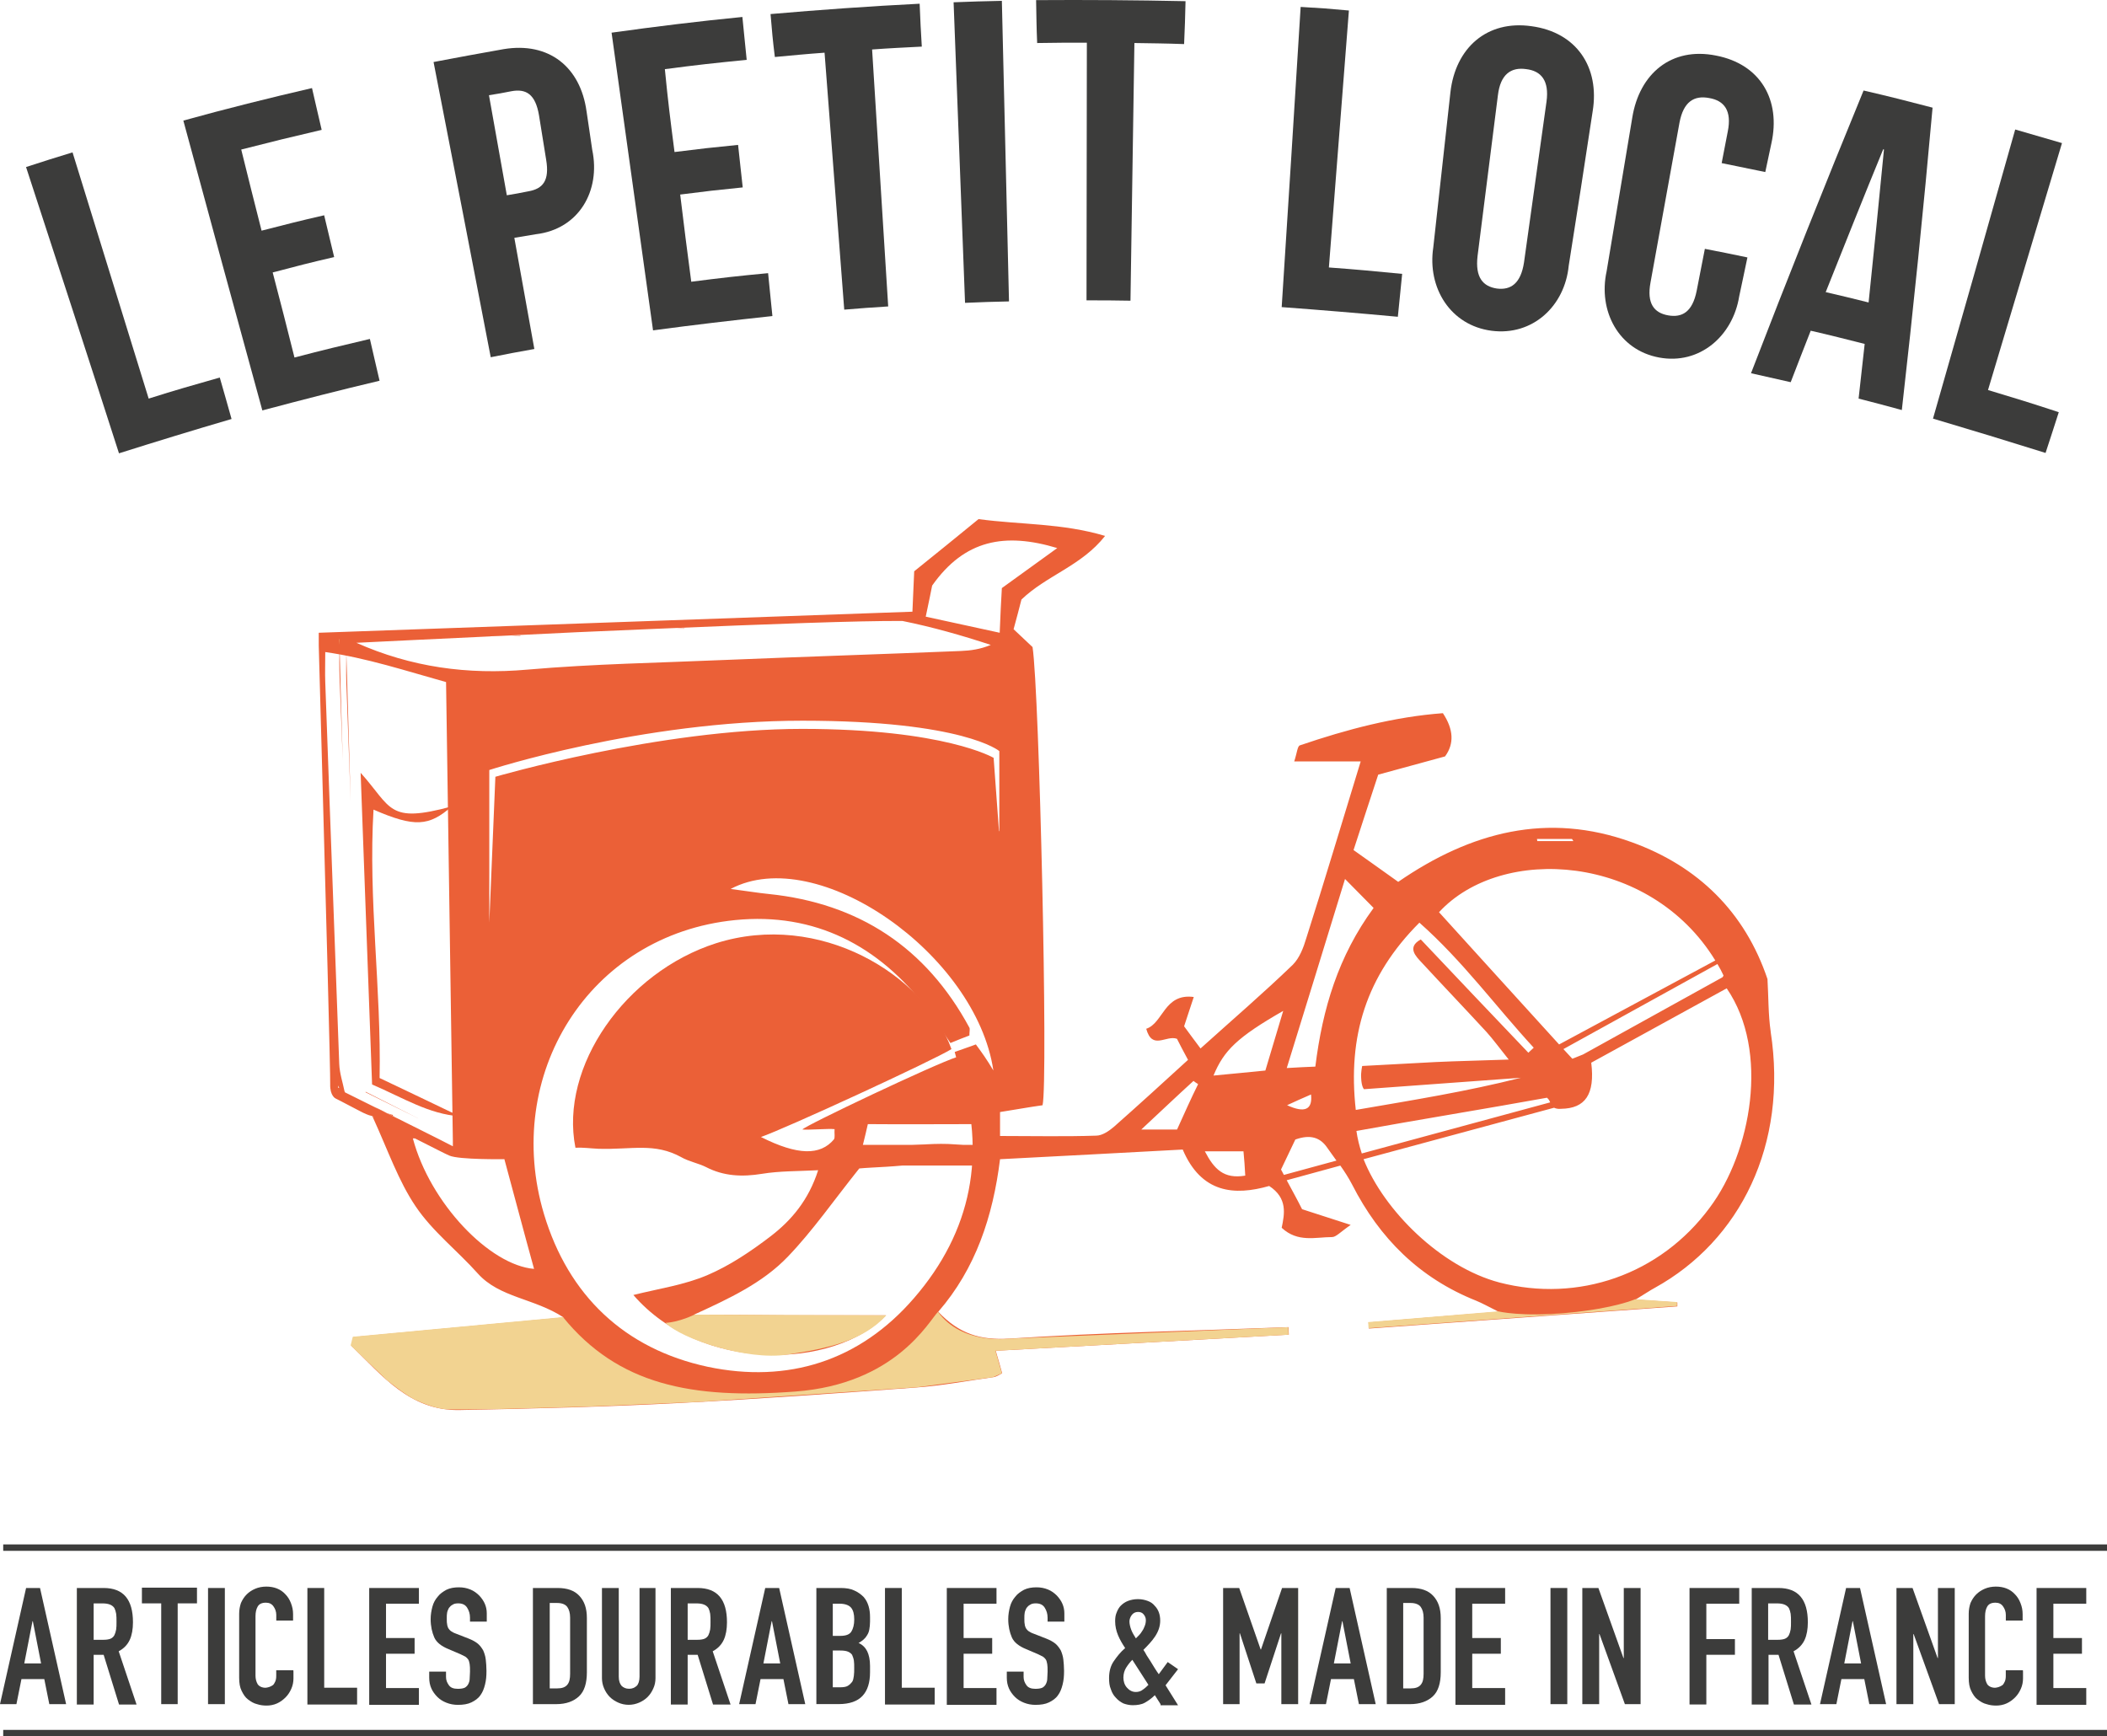 <?xml version="1.0" encoding="UTF-8"?><svg id="a" xmlns="http://www.w3.org/2000/svg" viewBox="0 0 499 411.25"><defs><style>.b{fill:#3c3c3b;}.c{fill:#f2d391;}.d{fill:#eb6037;}</style></defs><g><path class="b" d="M0,403.63l6.18-27.51h3.3l6.18,27.51h-3.98l-1.19-5.93H5.08l-1.19,5.93H0Zm9.73-9.65l-1.95-9.99h-.08l-1.95,9.99h3.98Z"/><path class="b" d="M18.2,403.63v-27.51h6.35c4.66,0,6.94,2.71,6.94,8.13,0,1.61-.25,3.05-.76,4.15-.51,1.1-1.35,2.03-2.62,2.71l4.23,12.61h-4.15l-3.64-11.77h-2.37v11.77h-3.98v-.08Zm3.98-23.79v8.55h2.29c.68,0,1.27-.08,1.69-.25s.76-.51,.93-.85c.17-.34,.34-.85,.42-1.35s.08-1.1,.08-1.86c0-.68,0-1.27-.08-1.86-.08-.51-.25-1.02-.42-1.35-.51-.76-1.44-1.1-2.79-1.1h-2.12v.08Z"/><path class="b" d="M38.18,403.63v-23.87h-4.57v-3.72h13.04v3.72h-4.57v23.87h-3.89Z"/><path class="b" d="M49.27,403.63v-27.51h3.98v27.51h-3.98Z"/><path class="b" d="M69.5,395.85v1.69c0,.85-.17,1.69-.51,2.45s-.76,1.44-1.35,2.03c-.59,.59-1.27,1.1-2.03,1.44-.76,.34-1.61,.51-2.45,.51-.76,0-1.52-.08-2.29-.34-.76-.17-1.44-.59-2.12-1.1s-1.1-1.19-1.52-2.03-.59-1.86-.59-3.13v-15.15c0-.93,.17-1.78,.42-2.54,.34-.76,.76-1.44,1.35-2.03,.59-.59,1.27-1.02,2.03-1.35s1.69-.51,2.62-.51c1.86,0,3.39,.59,4.49,1.78,.59,.59,1.02,1.27,1.35,2.12s.51,1.69,.51,2.62v1.52h-3.98v-1.35c0-.76-.25-1.44-.68-2.03-.42-.59-1.02-.85-1.78-.85-1.02,0-1.61,.34-1.95,.93s-.51,1.35-.51,2.29v14.05c0,.76,.17,1.44,.51,2.03,.34,.51,1.02,.85,1.86,.85,.25,0,.51-.08,.85-.17,.25-.08,.59-.25,.85-.42s.42-.51,.59-.85,.25-.85,.25-1.35v-1.35h4.06v.25Z"/><path class="b" d="M72.8,403.63v-27.51h3.98v23.62h7.79v3.98h-11.77v-.08Z"/><path class="b" d="M87.44,403.63v-27.51h11.77v3.72h-7.79v8.13h6.77v3.72h-6.77v8.13h7.79v3.98h-11.77v-.17Z"/><path class="b" d="M115.29,384.08h-3.98v-.93c0-.93-.25-1.69-.68-2.37s-1.1-1.02-2.12-1.02c-.51,0-1.02,.08-1.35,.34-.34,.17-.59,.42-.85,.76-.17,.34-.34,.68-.42,1.1s-.08,.85-.08,1.35,0,1.02,.08,1.35c0,.34,.17,.68,.25,.93,.17,.25,.34,.51,.68,.76,.25,.17,.68,.42,1.19,.59l3.05,1.19c.85,.34,1.61,.76,2.12,1.19s.93,1.02,1.27,1.61c.25,.59,.51,1.35,.59,2.12,.08,.76,.17,1.69,.17,2.71,0,1.19-.08,2.2-.34,3.22-.25,1.02-.59,1.86-1.1,2.54-.51,.76-1.27,1.27-2.12,1.69s-1.95,.59-3.22,.59c-.93,0-1.86-.17-2.71-.51s-1.52-.76-2.12-1.35-1.1-1.27-1.44-2.03c-.34-.76-.51-1.61-.51-2.54v-1.44h3.98v1.27c0,.76,.25,1.35,.68,1.95,.42,.59,1.1,.85,2.12,.85,.68,0,1.19-.08,1.61-.25,.34-.17,.68-.51,.85-.85s.34-.76,.34-1.27,.08-1.1,.08-1.69c0-.76,0-1.35-.08-1.78s-.17-.85-.34-1.1-.42-.51-.68-.68l-1.19-.59-2.79-1.19c-1.69-.68-2.88-1.61-3.39-2.79s-.85-2.62-.85-4.32c0-1.02,.17-2.03,.42-2.96s.68-1.69,1.27-2.37c.51-.68,1.27-1.19,2.03-1.61,.85-.42,1.86-.59,2.96-.59,1.02,0,1.86,.17,2.71,.51s1.52,.85,2.12,1.44c1.19,1.27,1.78,2.62,1.78,4.23v1.95h0Z"/><path class="b" d="M126.21,403.63v-27.51h5.84c2.29,0,3.98,.59,5.16,1.86,1.19,1.27,1.78,2.96,1.78,5.25v12.87c0,2.54-.59,4.49-1.86,5.67-1.27,1.19-3.05,1.86-5.42,1.86h-5.5Zm3.98-23.79v20.06h1.78c1.1,0,1.86-.25,2.37-.85s.68-1.44,.68-2.62v-13.29c0-1.1-.25-1.95-.68-2.54s-1.27-.93-2.37-.93h-1.78v.17Z"/><path class="b" d="M155.24,376.12v21.33c0,.93-.17,1.69-.51,2.45-.34,.76-.76,1.44-1.35,2.03-.59,.59-1.27,1.02-2.03,1.35s-1.61,.51-2.45,.51-1.69-.17-2.45-.51-1.44-.76-2.03-1.35-1.02-1.27-1.35-2.03c-.34-.76-.51-1.61-.51-2.45v-21.33h3.98v20.99c0,1.02,.25,1.69,.68,2.2,.42,.42,1.02,.68,1.78,.68s1.27-.25,1.78-.68c.42-.42,.68-1.19,.68-2.2v-20.99h3.81Z"/><path class="b" d="M158.88,403.63v-27.51h6.35c4.66,0,6.94,2.71,6.94,8.13,0,1.61-.25,3.05-.76,4.15-.51,1.1-1.35,2.03-2.62,2.71l4.23,12.61h-4.15l-3.64-11.77h-2.37v11.77h-3.98v-.08Zm3.98-23.79v8.55h2.29c.68,0,1.27-.08,1.69-.25s.76-.51,.93-.85c.17-.34,.34-.85,.42-1.35s.08-1.1,.08-1.86c0-.68,0-1.27-.08-1.86-.08-.51-.25-1.02-.42-1.35-.51-.76-1.44-1.1-2.79-1.1h-2.12v.08Z"/><path class="b" d="M175.05,403.63l6.18-27.51h3.3l6.18,27.51h-3.98l-1.19-5.93h-5.42l-1.19,5.93h-3.89Zm9.73-9.65l-1.95-9.99h-.08l-1.95,9.99h3.98Z"/><path class="b" d="M193.34,403.63v-27.51h5.76c1.27,0,2.37,.17,3.22,.59,.93,.42,1.61,.93,2.2,1.52,.59,.68,.93,1.35,1.19,2.2,.25,.85,.34,1.69,.34,2.62v1.02c0,.76-.08,1.35-.17,1.86-.08,.51-.25,.93-.51,1.35-.42,.76-1.1,1.35-2.03,1.86,.93,.42,1.61,1.1,2.03,1.95s.68,2.03,.68,3.47v1.52c0,2.45-.59,4.32-1.78,5.59-1.19,1.27-3.05,1.95-5.67,1.95h-5.25Zm3.89-23.79v7.62h1.78c1.35,0,2.2-.34,2.62-1.02,.42-.68,.68-1.61,.68-2.88s-.25-2.2-.76-2.79c-.51-.59-1.44-.93-2.71-.93h-1.61Zm0,11v8.8h1.69c.76,0,1.44-.08,1.86-.34s.76-.59,1.02-.93,.34-.93,.42-1.44c.08-.59,.08-1.19,.08-1.86s0-1.27-.08-1.78-.25-.93-.42-1.35c-.25-.34-.59-.59-1.02-.76-.42-.17-1.02-.25-1.78-.25h-1.78v-.08Z"/><path class="b" d="M209.59,403.63v-27.51h3.98v23.62h7.79v3.98h-11.77v-.08Z"/><path class="b" d="M224.23,403.63v-27.51h11.77v3.72h-7.79v8.13h6.77v3.72h-6.77v8.13h7.79v3.98h-11.77v-.17Z"/><path class="b" d="M252.08,384.08h-3.98v-.93c0-.93-.25-1.69-.68-2.37s-1.1-1.02-2.12-1.02c-.51,0-1.02,.08-1.35,.34-.34,.17-.59,.42-.85,.76-.17,.34-.34,.68-.42,1.1s-.08,.85-.08,1.35,0,1.02,.08,1.35c0,.34,.17,.68,.25,.93,.17,.25,.34,.51,.68,.76,.25,.17,.68,.42,1.19,.59l3.05,1.19c.85,.34,1.61,.76,2.12,1.19s.93,1.02,1.27,1.61c.25,.59,.51,1.35,.59,2.12s.17,1.69,.17,2.71c0,1.19-.08,2.2-.34,3.22-.25,1.02-.59,1.86-1.1,2.54-.51,.76-1.27,1.27-2.12,1.69s-1.95,.59-3.22,.59c-.93,0-1.86-.17-2.71-.51s-1.52-.76-2.12-1.35-1.1-1.27-1.44-2.03c-.34-.76-.51-1.61-.51-2.54v-1.44h3.98v1.27c0,.76,.25,1.35,.68,1.95,.42,.59,1.1,.85,2.12,.85,.68,0,1.19-.08,1.61-.25,.34-.17,.68-.51,.85-.85s.34-.76,.34-1.27,.08-1.1,.08-1.69c0-.76,0-1.35-.08-1.78s-.17-.85-.34-1.1c-.17-.25-.42-.51-.68-.68l-1.19-.59-2.79-1.19c-1.69-.68-2.88-1.61-3.39-2.79s-.85-2.62-.85-4.32c0-1.02,.17-2.03,.42-2.96s.68-1.69,1.27-2.37c.51-.68,1.27-1.19,2.03-1.61,.85-.42,1.86-.59,2.96-.59,1.02,0,1.86,.17,2.71,.51s1.52,.85,2.12,1.44c1.19,1.27,1.78,2.62,1.78,4.23v1.95h0Z"/><path class="b" d="M274.85,403.63l-1.35-2.12c-.76,.76-1.61,1.35-2.37,1.78s-1.78,.59-2.88,.59c-.76,0-1.52-.17-2.2-.42-.68-.34-1.27-.76-1.78-1.35-.51-.51-.93-1.19-1.19-2.03-.34-.76-.42-1.69-.42-2.62,0-1.52,.34-2.88,1.1-3.98s1.61-2.2,2.71-3.13c-.68-1.02-1.27-2.03-1.69-3.05s-.68-2.12-.68-3.3c0-.76,.08-1.44,.34-2.03,.25-.68,.59-1.27,1.02-1.69s1.02-.85,1.69-1.1,1.44-.42,2.37-.42c.85,0,1.61,.17,2.29,.42,.68,.25,1.19,.59,1.61,1.1,.93,.93,1.35,2.12,1.35,3.56,0,1.35-.42,2.54-1.19,3.72s-1.78,2.2-2.79,3.22c.25,.34,.51,.76,.76,1.27,.25,.42,.59,.93,.93,1.44,.68,1.1,1.27,2.12,1.95,3.05l2.12-2.88,2.45,1.69-2.96,3.81,2.96,4.74h-4.15v-.25Zm-8.8-6.35c0,.93,.25,1.78,.85,2.45s1.27,1.02,2.12,1.02c.59,0,1.19-.17,1.69-.59,.51-.34,.93-.76,1.27-1.1l-3.81-5.93c-.59,.59-1.1,1.27-1.52,1.95-.34,.59-.59,1.35-.59,2.2Zm1.44-13.21c0,.59,.17,1.27,.42,1.95s.68,1.35,1.1,2.03l.76-.76c.25-.25,.51-.59,.76-1.02,.25-.34,.42-.76,.59-1.19s.25-.85,.25-1.35-.17-.93-.51-1.35-.76-.59-1.35-.59-1.1,.25-1.44,.68-.59,1.02-.59,1.61Z"/><path class="b" d="M289.67,403.63v-27.51h3.81l5.08,14.56h.08l4.99-14.56h3.81v27.51h-3.98v-16.76h-.08l-3.89,11.85h-1.95l-3.89-11.85h-.08v16.76h-3.89Z"/><path class="b" d="M310.15,403.63l6.18-27.51h3.3l6.18,27.51h-3.98l-1.19-5.93h-5.42l-1.19,5.93h-3.89Zm9.73-9.65l-1.95-9.99h-.08l-1.95,9.99h3.98Z"/><path class="b" d="M328.43,403.63v-27.51h5.84c2.29,0,3.98,.59,5.16,1.86s1.78,2.96,1.78,5.25v12.87c0,2.54-.59,4.49-1.86,5.67-1.27,1.19-3.05,1.86-5.42,1.86h-5.5Zm3.89-23.79v20.06h1.78c1.1,0,1.86-.25,2.37-.85s.68-1.44,.68-2.62v-13.29c0-1.1-.25-1.95-.68-2.54s-1.27-.93-2.37-.93h-1.78v.17Z"/><path class="b" d="M344.69,403.63v-27.51h11.77v3.72h-7.79v8.13h6.77v3.72h-6.77v8.13h7.79v3.98h-11.77v-.17Z"/><path class="b" d="M367.2,403.63v-27.51h3.98v27.51h-3.98Z"/><path class="b" d="M374.74,403.63v-27.51h3.81l5.93,16.59h.08v-16.59h3.98v27.51h-3.72l-6.01-16.59h-.08v16.59h-3.98Z"/><path class="b" d="M400.13,403.63v-27.51h11.77v3.72h-7.79v8.38h6.77v3.72h-6.77v11.77h-3.98v-.08Z"/><path class="b" d="M414.86,403.63v-27.51h6.35c4.66,0,6.94,2.71,6.94,8.13,0,1.61-.25,3.05-.76,4.15s-1.35,2.03-2.62,2.71l4.23,12.61h-4.15l-3.64-11.77h-2.37v11.77h-3.98v-.08Zm3.89-23.79v8.55h2.29c.68,0,1.27-.08,1.69-.25s.76-.51,.93-.85,.34-.85,.42-1.35,.08-1.1,.08-1.86c0-.68,0-1.27-.08-1.86-.08-.51-.25-1.02-.42-1.35-.51-.76-1.44-1.1-2.79-1.1h-2.12v.08Z"/><path class="b" d="M431.03,403.63l6.18-27.51h3.3l6.18,27.51h-3.98l-1.19-5.93h-5.42l-1.19,5.93h-3.89Zm9.73-9.65l-1.95-9.99h-.08l-1.95,9.99h3.98Z"/><path class="b" d="M449.14,403.63v-27.51h3.81l5.93,16.59h.08v-16.59h3.98v27.51h-3.72l-6.01-16.59h-.08v16.59h-3.98Z"/><path class="b" d="M479.11,395.85v1.69c0,.85-.17,1.69-.51,2.45-.34,.76-.76,1.44-1.35,2.03-.59,.59-1.27,1.1-2.03,1.44-.76,.34-1.61,.51-2.45,.51-.76,0-1.52-.08-2.29-.34-.76-.17-1.44-.59-2.12-1.1s-1.1-1.19-1.52-2.03-.59-1.86-.59-3.13v-15.15c0-.93,.17-1.78,.42-2.54,.34-.76,.76-1.44,1.35-2.03,.59-.59,1.27-1.02,2.03-1.35s1.69-.51,2.62-.51c1.86,0,3.39,.59,4.49,1.78,.59,.59,1.02,1.27,1.35,2.12,.34,.85,.51,1.69,.51,2.62v1.52h-3.98v-1.35c0-.76-.25-1.44-.68-2.03-.42-.59-1.02-.85-1.78-.85-1.02,0-1.61,.34-1.95,.93-.34,.59-.51,1.35-.51,2.29v14.05c0,.76,.17,1.44,.51,2.03,.34,.51,1.02,.85,1.86,.85,.25,0,.51-.08,.85-.17,.25-.08,.59-.25,.85-.42s.42-.51,.59-.85,.25-.85,.25-1.35v-1.35h4.06v.25Z"/><path class="b" d="M482.32,403.63v-27.51h11.77v3.72h-7.79v8.13h6.77v3.72h-6.77v8.13h7.79v3.98h-11.77v-.17Z"/></g><g><g><path class="d" d="M88.97,262.27c.76,.51,1.69,1.02,2.71,1.35-1.02-.42-1.86-.93-2.71-1.35Zm-8.55-109.53v-1.44c-.08,.51-.08,1.02,0,1.44-.08,3.05-.08,5.33,0,7.62,.25,6.6,.51,13.21,.76,19.81-.42-13.04-.68-23.7-.76-27.43Z"/><path class="d" d="M162.1,148.84v.08h-1.95c.59-.08,1.27-.08,1.95-.08Z"/><path class="d" d="M123.25,150.62v.08h-2.2c.76-.08,1.44-.08,2.2-.08Z"/><path class="d" d="M226.69,250.34c2.71,4.4,4.74,10.67,4.74,15.91-10.41,0-16.34,.08-25.9,0-.34,1.52-.68,2.96-1.19,4.99,9.06,1.27,17.78-1.78,27.09,.68-4.06,5.93-9.65,2.88-14.05,3.64-4.99,.85-10.16,.85-13.88,1.19-6.09,7.62-11,14.73-16.93,20.91-6.01,6.26-13.88,9.9-22.18,13.71,7.53,.08,14.98,.08,22.52,.17h22.85c-12.27,12.87-43.85,13.63-59.76-4.82,6.09-1.52,12.1-2.37,17.61-4.74,5.33-2.29,10.33-5.67,14.98-9.23,4.82-3.72,8.89-8.46,11.17-15.58-4.91,.25-9.14,.17-13.29,.85-4.66,.76-9.06,.59-13.29-1.61-1.69-.85-4.15-1.35-5.76-2.29-6.43-3.56-11.77-1.78-19.72-2.03-1.78-.08-3.64-.34-5.42-.25-3.81-19.22,11.85-41.56,33.27-48.42,24.55-7.79,49.52,7.45,55.78,25.06-4.15,2.62-39.62,18.96-45.12,20.82,8.72,4.4,14.05,4.4,17.27,.59,.34-.42,.08-1.44,.17-2.45-1.44-.17-6.43,.25-7.62,.08,.51-.85,31.32-15.49,36.65-17.18Z"/><path class="d" d="M88.12,256.85c-.93-24.72-1.78-49.1-2.71-73.81,7.45,8.3,6.35,12.1,21.59,7.96-5.42,4.74-8.8,4.99-18.54,.76-1.27,21.33,1.86,42.32,1.44,63.57,6.6,3.13,12.78,6.09,18.96,9.06-7.28-.51-13.29-4.32-20.74-7.53Z"/></g><path class="d" d="M202.48,271.16h29.54s.42,1.44,.42,2.45-.42,2.45-.42,2.45h-31.66l2.12-4.91Z"/><path class="d" d="M83.04,189.81c-.34-9.4-.68-18.79-1.02-28.27-.08-2.12,0-4.23,0-7.11h0l1.02,35.38Z"/><path class="d" d="M419.35,244.33c-.59-4.06-.51-8.3-.76-12.44-5.33-15.83-16.42-26.75-32.17-32.42-19.89-7.2-38.09-2.45-55.28,9.4-3.64-2.62-7.03-4.99-10.58-7.53,2.03-6.35,3.89-11.85,5.84-17.86,5.25-1.44,10.24-2.79,15.83-4.32q3.3-4.49-.51-10.24c-11.43,.85-22.69,3.81-33.86,7.62-.59,.17-.68,1.78-1.35,3.81h15.74c-4.49,14.64-8.55,28.27-12.87,41.82-.68,2.29-1.61,4.74-3.22,6.35-6.94,6.69-14.22,12.95-21.84,19.81-1.61-2.2-2.88-3.81-3.89-5.25,.76-2.37,1.44-4.32,2.29-6.94-7.03-.93-7.2,6.18-11.26,7.53,1.44,5.16,4.66,1.44,7.28,2.37,.68,1.35,1.52,2.96,2.62,4.99-5.93,5.42-11.68,10.67-17.52,15.83-1.19,1.02-2.79,2.12-4.23,2.12-7.45,.25-14.9,.08-22.77,.08v-5.67c3.72-.59,7.03-1.19,10.07-1.61,1.35-5.67-.76-98.02-2.37-108.52-1.52-1.44-3.05-2.88-4.49-4.23,.76-2.71,1.35-5.08,1.86-7.03,6.01-5.76,14.22-7.96,19.81-15.07-10.24-3.05-19.89-2.62-29.97-3.98-4.99,4.06-10.16,8.3-15.24,12.36-.17,3.3-.25,6.18-.42,9.57l-140.6,4.99v3.05h0v0c.08,3.72,.42,14.39,.76,27.51,.85,30.47,2.03,74.49,1.95,76.35-.08,2.79,1.27,3.39,1.27,3.39,0,0,1.86,.93,4.57,2.37,.85,.42,1.69,.93,2.71,1.35,.42,.17,.85,.34,1.27,.42h.08c.42,.17,.76,.59,0,0,.08,.08,.08,.17,.17,.25,3.64,7.96,6.09,15.15,10.16,21.16,3.98,5.93,9.9,10.5,14.73,15.91,5.16,5.76,13.37,5.84,20.32,10.41-17.35,1.61-33.61,3.13-49.77,4.66l-.51,2.03c7.28,7.03,13.8,15.41,25.56,15.24,17.52-.34,35.04-.76,52.48-1.69,18.54-.93,37.08-2.29,55.61-3.64,6.18-.42,12.27-1.61,18.37-2.45,.76-.08,1.44-.59,2.12-.93-.51-1.78-.93-3.39-1.52-5.33,23.53-1.27,46.47-2.54,69.41-3.81,0-.59-.08-1.19-.08-1.78-22.01,.85-44.1,1.27-66.11,2.71-6.86,.42-11.85-1.1-16.84-6.35,8.89-10.24,12.95-22.6,14.64-36.14,14.81-.76,28.95-1.52,43.26-2.29,4.4,10.33,12.19,11,20.48,8.63,4.4,2.88,3.64,6.6,2.96,9.9,3.81,3.56,8.04,2.2,11.94,2.2,.93,0,1.95-1.19,4.4-2.88-4.66-1.52-7.87-2.54-11.51-3.72-1.1-2.2-2.37-4.49-3.64-6.86l12.7-3.47c1.02,1.44,1.95,2.88,2.79,4.49,6.52,12.78,16,22.18,29.37,27.51,1.44,.59,2.79,1.35,5.33,2.62-11.17,.93-20.99,1.69-30.81,2.54,.08,.51,.08,.93,.08,1.44,24.38-1.78,48.76-3.47,73.05-5.25v-.93c-2.79-.17-5.59-.42-9.9-.68,2.37-1.44,3.47-2.2,4.57-2.79,20.23-11.17,31.57-33.94,27.43-60.69ZM116.14,150.71c.76,0,1.44-.08,2.2-.08,11.6-.59,24.38-1.19,36.91-1.69,.68,0,1.27-.08,1.95-.08,24.04-1.02,46.56-1.86,56.54-1.78,7.11,1.44,13.97,3.39,20.91,5.67-2.45,1.02-4.74,1.35-7.11,1.44-18.54,.76-37.16,1.35-55.78,2.12-15.58,.68-31.24,.93-46.81,2.29-14.22,1.27-27.6-.59-40.55-6.35,7.28-.34,18.71-.93,31.74-1.52Zm-36.06,106.91v-.51c.08,.17,.17,.42,.25,.59l-.25-.08Zm14.05,7.28c-4.06-2.03-8.13-4.06-12.44-6.18,0-.08,0-.17-.08-.17-.42-2.12-1.19-4.32-1.27-6.6-.76-20.74-1.52-41.39-2.29-62.13-.34-9.4-.68-18.79-1.02-28.27-.08-2.12,0-4.23,0-7.11h0c9.99,1.44,18.88,4.4,28.61,7.11l1.61,108.6v1.35l-3.3-1.69-6.09-3.05-3.72-1.86h0Zm3.64,4.74h.51c4.06,2.03,7.28,3.72,8.13,4.06,2.29,1.02,13.04,.85,13.04,.85,2.37,8.72,4.66,17.44,7.03,25.99-10.5-.85-24.63-15.58-28.7-30.9Zm133.32-22.26c-1.27,.51-2.96,1.02-4.99,1.78,.42,1.61,.76,2.79,1.1,4.06,6.52,20.06,2.96,38.43-10.75,54.26-12.87,14.9-29.88,20.23-48.84,16.25-19.72-4.23-33.01-16.93-38.77-36.14-9.82-32.76,10.41-66.19,45.29-69.67,18.79-1.86,34.03,6.01,45.46,21.08,1.78,2.37,3.3,4.82,5.5,8.04,1.86-.76,3.3-1.35,4.49-1.78,0-.93,.17-1.52,0-1.86-10.24-18.96-26.16-29.46-47.57-31.66-2.54-.25-4.99-.68-8.97-1.19,20.57-10.92,58.15,15.49,62.22,43-1.61-2.71-2.71-4.23-4.15-6.18Zm5.5-50.53l-1.27-17.35s-11.51-6.86-45.37-6.86-72.63,11.34-72.63,11.34l-1.44,34.54v-36.14s35.89-11.68,74.15-11.68,46.64,7.2,46.64,7.2v18.96h-.08Zm.17-46.98c-6.01-1.27-11.51-2.54-17.52-3.81,.76-3.56,1.27-6.09,1.52-7.36,7.7-10.92,17.27-12.61,29.63-8.89-4.57,3.3-8.55,6.18-13.12,9.48-.17,2.79-.34,6.18-.51,10.58Zm41.99,117.66h-8.46c4.82-4.49,8.55-8.04,12.36-11.51,.34,.25,.68,.51,1.1,.76-1.69,3.39-3.22,6.86-4.99,10.75Zm127.99-39.19c.51,.85,1.02,1.78,1.44,2.71-.08,.17-.17,.34-.25,.42l-33.01,18.28c-.85,.34-1.69,.68-2.54,1.02-.68-.76-1.44-1.52-2.12-2.29l36.48-20.15Zm-34.45-29.63c.08,.17,.25,.34,.34,.51h-8.55c0-.17-.08-.34-.08-.51h8.3Zm33.94,28.78l-36.99,19.89c-9.65-10.58-19.05-20.99-28.44-31.32,14.81-16.08,49.94-13.88,65.43,11.43Zm-120.88,45.2h9.14c.17,1.86,.34,3.81,.42,5.76-5.08,.85-7.36-1.52-9.57-5.76Zm14.31-19.13c-4.06,.42-7.87,.76-12.27,1.19,2.45-5.93,5.59-9.06,16.51-15.32-1.35,4.57-2.71,9.06-4.23,14.14Zm4.4,24.72c-.25-.42-.42-.85-.68-1.27,1.27-2.71,2.45-5.08,3.39-7.11,3.56-1.27,5.93-.51,7.62,2.03,.68,1.02,1.44,1.95,2.12,2.96l-12.44,3.39Zm.76-16.51c1.78-.85,3.56-1.61,5.67-2.54q.59,5.42-5.67,2.54Zm6.69-9.14c-2.03,.08-3.98,.17-6.77,.34,4.66-14.98,8.97-29.12,13.8-44.78,2.79,2.79,4.57,4.66,6.77,6.86-8.38,11.43-12.1,23.87-13.8,37.58Zm24.63-34.11c10.33,9.14,18.11,19.89,27.09,29.63-.42,.42-.85,.76-1.27,1.19-8.3-8.72-17.27-18.11-25.48-26.83-3.39,1.86-1.1,4.06,.17,5.42,5.08,5.5,10.33,11,15.41,16.51,1.52,1.69,2.88,3.56,5.25,6.52-6.77,.25-12.1,.34-17.35,.59l-17.35,.93s-.34,1.44-.25,2.79c.08,2.2,.68,2.71,.68,2.71l37.16-2.71c-13.04,3.3-25.39,5.25-39.11,7.62-1.95-17.44,2.45-31.74,15.07-44.36Zm-14.9,49.35c14.39-2.62,30.64-5.25,45.12-7.87,.42,.34,.59,.68,.76,1.1l-44.61,12.1c-.59-1.78-1.02-3.56-1.27-5.33Zm33.86,35.89c-13.8-3.64-27.34-17.01-32.17-29.2l45.12-12.19c.34,.17,.93,.34,1.69,.25,5.67-.08,8.04-3.39,7.11-10.92l32.08-17.61c10.24,14.9,5.76,38.85-3.98,51.89-11.77,16-31.24,22.6-49.86,17.78Z"/><path class="d" d="M93.11,264.39c-.51-.25-1.02-.51-1.44-.76,.42,.17,.85,.34,1.27,.42h.08c0,.17,0,.25,.08,.34Z"/><path class="d" d="M92.94,264.13c.42,.17,.76,.59,0,0h0Z"/><path class="d" d="M99.04,264.9c-4.06-2.03-8.13-4.06-12.44-6.18,0-.08,0-.17-.08-.17l12.53,6.35Z"/><path class="d" d="M80.42,152.74q-.08,0,0,0v-1.44c-.08,0-.08,.51,0,1.44Z"/></g><g><path class="c" d="M80.42,152.74q-.08,0,0,0v-1.44c-.08,0-.08,.51,0,1.44Z"/><path class="c" d="M133.32,311.96l-49.77,4.66-.51,2.03,8.55,8.21s4.49,3.64,6.69,4.66,5.25,2.2,7.79,2.29c2.54,.08,12.19-.08,12.19-.08l21.59-.59,25.73-1.1,51.72-3.47,17.86-2.37,2.12-.93-1.52-5.33,69.41-3.81-.08-1.78-66.11,2.71s-11.17,1.52-16.84-6.35c-2.2,2.29-10.07,17.1-33.77,18.88-24.55,1.86-41.99-1.61-55.02-17.61Z"/><path class="c" d="M209.93,311.54l-45.46-.17s-3.56,1.78-6.86,1.95c3.89,3.89,19.38,8.97,28.78,7.53s17.86-3.13,23.53-9.31Z"/><path class="c" d="M324.03,313.14l.08,1.44,73.05-5.25v-.93l-9.9-.68s-4.91,2.2-16,3.22c-11,1.02-16.42-.34-16.42-.34l-30.81,2.54Z"/></g><g><path class="b" d="M6.18,39.56c4.4-1.44,6.6-2.12,11-3.47,6.01,19.47,12.02,38.85,18.03,58.32,6.69-2.12,10.07-3.05,16.84-4.99,1.1,3.89,1.69,5.84,2.79,9.82-8.97,2.62-17.78,5.33-26.66,8.13-7.28-22.69-14.64-45.2-22.01-67.8Z"/><path class="b" d="M61.96,54.63c5.93-1.52,8.89-2.29,14.81-3.64,.93,3.98,1.44,5.93,2.37,9.9-5.84,1.35-8.8,2.12-14.56,3.64,2.12,8.04,3.13,12.1,5.16,20.15,7.11-1.86,10.67-2.71,17.86-4.4,.93,3.98,1.35,5.93,2.29,9.9-9.31,2.2-18.54,4.57-27.76,7.03-6.26-22.85-12.53-45.79-18.71-68.65,10.07-2.79,20.23-5.33,30.47-7.7,.93,3.98,1.35,5.93,2.29,9.9-7.62,1.78-11.43,2.71-19.05,4.66,1.86,7.62,2.88,11.51,4.82,19.22Z"/><path class="b" d="M138.91,26.36c.51,3.64,.85,5.5,1.35,9.14,2.03,9.65-3.13,18.79-13.37,19.98l-5.08,.85c1.61,8.8,3.13,17.52,4.74,26.33-4.15,.76-6.18,1.1-10.33,1.95-4.49-23.28-8.97-46.56-13.54-69.92,6.6-1.27,9.99-1.86,16.59-3.05,10.75-1.78,18.2,4.23,19.64,14.73Zm-23.11-3.81c1.44,7.87,2.79,15.83,4.23,23.7,2.03-.34,3.05-.51,5.08-.93,3.47-.59,5.08-2.54,4.23-7.53-.68-4.23-1.02-6.35-1.69-10.5-.85-4.99-3.05-6.35-6.6-5.67-2.03,.42-3.13,.59-5.25,.93Z"/><path class="b" d="M159.73,36.01c6.01-.76,9.06-1.1,15.07-1.69,.42,4.06,.68,6.09,1.1,10.07-5.93,.59-8.89,.93-14.81,1.69,1.02,8.3,1.52,12.44,2.62,20.65,7.28-.93,10.92-1.35,18.2-2.03,.42,4.06,.59,6.09,1.02,10.16-9.48,1.02-18.88,2.12-28.27,3.39-3.3-23.53-6.52-46.98-9.82-70.51,10.33-1.44,20.65-2.71,30.98-3.72,.42,4.06,.59,6.09,1.02,10.16-7.79,.76-11.68,1.19-19.38,2.2,.76,7.79,1.27,11.77,2.29,19.64Z"/><path class="b" d="M182.5,3.33c11.77-1.02,23.53-1.86,35.3-2.45,.17,4.06,.25,6.09,.51,10.16-4.74,.25-7.11,.34-11.77,.68,1.27,20.32,2.54,40.63,3.81,60.86-4.15,.25-6.26,.42-10.41,.76-1.52-20.32-3.13-40.55-4.66-60.86-4.74,.34-7.03,.59-11.77,1.02-.51-4.06-.68-6.09-1.02-10.16Z"/><path class="b" d="M225.84,.54c4.57-.17,6.86-.25,11.43-.34,.59,23.7,1.1,47.4,1.69,71.19-4.15,.08-6.26,.17-10.41,.34-.93-23.79-1.78-47.49-2.71-71.19Z"/><path class="b" d="M245.39,.03c11.77-.08,23.53,0,35.38,.25-.08,4.06-.17,6.09-.34,10.16-4.74-.17-7.11-.17-11.77-.25-.34,20.32-.59,40.63-.93,61.03-4.15-.08-6.26-.08-10.41-.08,0-20.32,.08-40.63,.08-61.03-4.74,0-7.11,0-11.77,.08-.17-4.06-.17-6.09-.25-10.16Z"/><path class="b" d="M308.03,1.64c4.57,.25,6.86,.42,11.43,.85-1.61,20.32-3.13,40.55-4.74,60.86,6.94,.51,10.41,.85,17.35,1.52-.42,4.06-.59,6.09-1.02,10.16-9.14-.85-18.37-1.61-27.51-2.29,1.52-23.79,3.05-47.49,4.49-71.1Z"/><path class="b" d="M343.5,21.87c1.19-10.5,8.63-17.18,19.22-15.66,10.67,1.44,16.17,9.73,14.47,20.15-1.86,12.19-3.72,24.38-5.67,36.57-.93,9.57-8.55,16.68-18.28,15.41s-15.24-10.16-13.8-19.72c1.35-12.19,2.71-24.46,4.06-36.74Zm6.43,38.77c-.59,5.08,1.27,7.2,4.57,7.7,3.3,.42,5.67-1.19,6.43-6.18,1.78-12.7,3.56-25.39,5.33-38.09,.68-4.99-1.27-7.28-4.82-7.7-3.56-.51-6.09,1.19-6.69,6.18-1.61,12.61-3.22,25.31-4.82,38.09Z"/><path class="b" d="M413.84,60.98c-.76,3.72-1.19,5.59-1.95,9.23-1.52,9.4-9.4,16.25-18.96,14.47-9.65-1.78-14.47-11.09-12.44-20.4,2.03-12.19,4.06-24.38,6.09-36.48,1.69-10.33,9.23-16.76,19.81-14.64,10.58,2.03,15.41,10.58,13.12,20.82-.59,2.71-.85,4.06-1.44,6.77-4.15-.85-6.18-1.27-10.33-2.12,.59-2.96,.85-4.49,1.44-7.45,1.02-4.99-.85-7.36-4.4-7.96-3.56-.68-6.09,.85-7.03,5.84-2.29,12.61-4.57,25.23-6.86,37.84-.93,4.99,.85,7.2,4.15,7.79s5.76-.76,6.77-5.76c.76-3.98,1.19-6.01,1.95-9.99,3.98,.76,6.01,1.19,10.07,2.03Z"/><path class="b" d="M450.41,97.12c-4.06-1.1-6.18-1.69-10.24-2.71,.59-5.16,.85-7.79,1.44-12.95-5.08-1.27-7.62-1.95-12.78-3.13-1.86,4.82-2.88,7.28-4.74,12.19-3.72-.85-5.67-1.27-9.4-2.12,8.63-22.43,17.52-44.69,26.66-66.96,6.6,1.52,9.82,2.37,16.34,4.06-2.12,23.79-4.57,47.74-7.28,71.61Zm-18.03-27.93c4.06,.93,6.09,1.44,10.16,2.45,1.27-12.02,2.45-24.12,3.64-36.23q-.08,0-.17-.08c-4.66,11.34-9.14,22.6-13.63,33.86Z"/><path class="b" d="M477.25,30.67c4.4,1.27,6.69,1.95,11.09,3.22-5.84,19.47-11.68,38.94-17.52,58.49,6.77,2.03,10.07,3.05,16.76,5.25-1.27,3.89-1.86,5.84-3.13,9.65-8.89-2.79-17.78-5.5-26.66-8.13,6.52-22.77,13.04-45.63,19.47-68.48Z"/></g><g><rect class="b" x=".76" y="365.8" width="498.24" height="1.52"/><rect class="b" x=".76" y="409.73" width="498.24" height="1.52"/></g></svg>